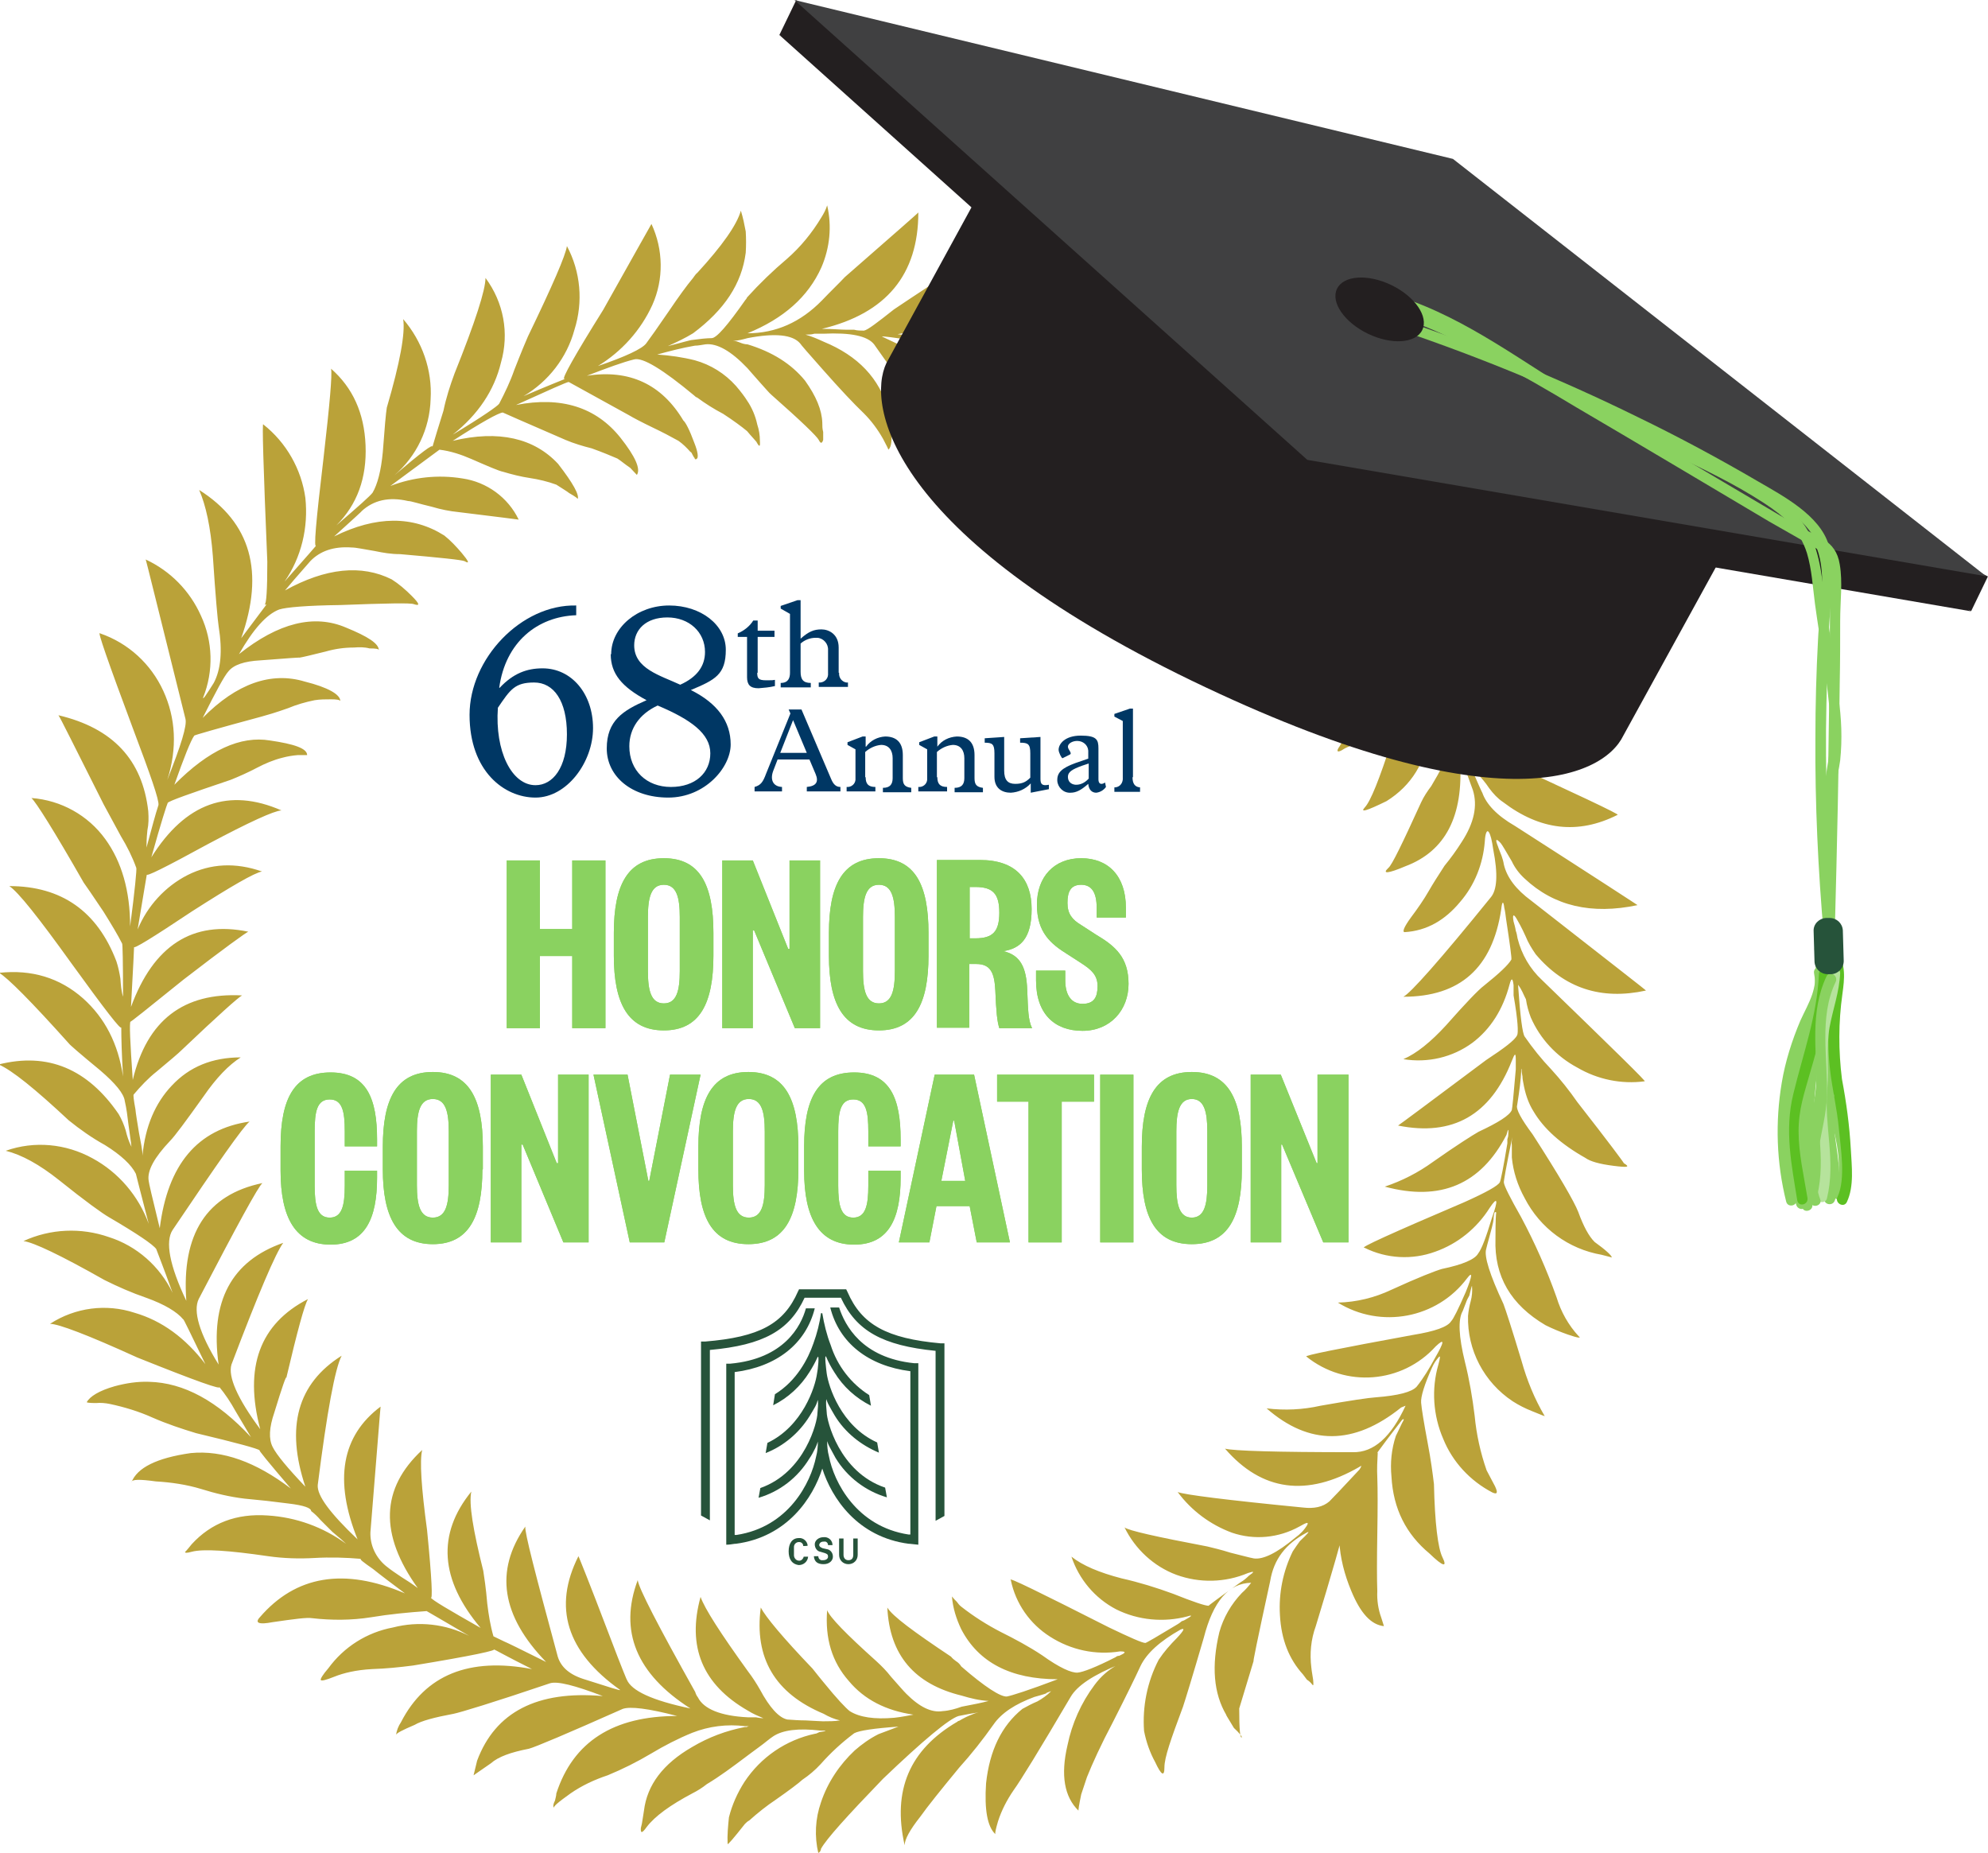 <?xml version="1.0" encoding="UTF-8"?>
<svg id="Layer_1" xmlns="http://www.w3.org/2000/svg" version="1.1" viewBox="0 0 449.2 418.6">
  <!-- Generator: Adobe Illustrator 29.2.1, SVG Export Plug-In . SVG Version: 2.1.0 Build 116)  -->
  <defs>
    <style>
      .st0 {
        fill: #26533a;
      }

      .st1 {
        fill: #003764;
      }

      .st2 {
        fill: #231f20;
      }

      .st3 {
        fill: #baa239;
      }

      .st4 {
        fill: #5cc022;
      }

      .st5 {
        fill: #404041;
      }

      .st6 {
        fill: #8ad260;
      }

      .st7 {
        fill: #b6e39c;
      }
    </style>
  </defs>
  <g id="Layer_11" data-name="Layer_1">
    <path class="st1" d="M171.1,152c0,1.3.3,1.7,2,1.7s1.3,0,2-.1v1.4c-1.2.3-2.5.4-3.7.5-1.9,0-2.6-.8-2.6-2.5v-9.1h-2.1v-.8c1.4-.6,2.7-1.6,3.5-2.9h1v2.3h3.8v1.4h-3.8v8.1Z"/>
    <path class="st1" d="M189.6,152c-.1,1.1.6,2,1.6,2.2h.4v1h-6.6v-1c1,.1,2-.6,2.1-1.7v-5.6c.1-1.4-1-2.7-2.4-2.8h-.4c-1.3,0-2.5.5-3.4,1.3v6.4c0,1.7.6,2.5,2.3,2.5v1h-6.8v-1c1.7,0,2.1-1.1,2.1-2.3v-13.3l-2.1-1.2v-.6l3.8-1.3h.7v8.7c1.8-1.6,3-2.1,4.7-2.1s3.9,1.1,3.9,4.1v5.7Z"/>
    <path class="st1" d="M182.9,171.6h-7.2l-1,2.6c-.7,1.9-.1,3.5,2,3.6v1h-6.2v-1c1.4-.4,1.9-1.1,2.6-3l5.5-13.6-.4-.9h2.9l6.7,15.7c.5,1.2,1.1,1.8,2.1,1.8v1h-7.6v-1c2.2-.2,2.7-1.2,2-2.9l-1.4-3.3ZM179.2,162.7l-2.9,7.4h6l-3.1-7.4Z"/>
    <path class="st1" d="M195.6,175.6c0,1.5.6,2.2,2.2,2.2v1h-6.5v-1c1,.1,1.9-.6,2-1.6v-6.9l-1.8-1v-.6l3.4-1.3h.7v2.3h.1c1-1.4,2.6-2.2,4.3-2.3,2.5,0,4,1.3,4,4.2v5.2c0,1.4.4,2,1.9,2.2v1h-6.4v-1c1.6,0,2.2-.8,2.2-2.2v-4.5c0-1.7-.8-3-2.6-3-1.3.1-2.6.7-3.6,1.6v5.7Z"/>
    <path class="st1" d="M211.8,175.6c0,1.5.6,2.2,2.2,2.2v1h-6.5v-1c1,.1,1.9-.6,2-1.6v-6.9l-1.8-1v-.6l3.4-1.3h.7v2.3h0c1-1.4,2.6-2.2,4.4-2.3,2.5,0,4,1.3,4,4.2v5.2c0,1.4.4,2,1.9,2.2v1h-6.4v-1c1.6,0,2.2-.8,2.2-2.2v-4.5c0-1.7-.8-3-2.6-3-1.3.1-2.6.7-3.6,1.6v5.7Z"/>
    <path class="st1" d="M237,178.3l-4.1.8v-2.1c-1.2,1.3-2.8,2-4.5,2.1-2,0-3.7-1-3.7-3.6v-5.3c0-2.1-.5-2.4-2.2-2.4v-1l4.4-.3v7.6c0,2.1.8,3,2.5,3s2.5-.5,3.4-1.4v-5.5c0-2.1-.5-2.4-2.3-2.4v-1l4.6-.3v9.5c0,1.2.4,1.6,1.9,1.3v1h0Z"/>
    <path class="st1" d="M245.9,169.6c-.1-1.3-1.2-2.2-2.5-2.2h0c-1.1,0-2.1.6-2.1,1.3s1.1,1.5.4,1.8l-1.6.8c-.2.1-.9-1.3-.9-1.9,0-1.3,1.4-3.2,5-3.2s4,.9,4,2.9v7c0,1,.6,1.3,1.5.7l.2,1c-.5.7-1.3,1.2-2.2,1.3-1,0-1.7-.7-1.8-2-1.6,1.4-2.7,2-4,2-1.6.1-2.9-1.2-3-2.7v-.2c0-1.7,1.1-2.7,4.1-3.8l2.9-1v-1.8ZM244.5,173c-2.2.8-3.2,1.4-3.2,2.5s.7,1.7,1.7,1.8h.2c1.1,0,2.1-.6,2.8-1.4v-3.4l-1.5.5Z"/>
    <path class="st1" d="M255.9,175.6c0,1.4.5,2.2,1.7,2.3v1h-5.8v-1c1,0,1.8-.7,1.9-1.8v-13.2l-1.9-1v-.6l3.5-1.2h.7v15.5Z"/>
    <path class="st0" d="M189.6,295.4h-2c2,8,8.6,13.2,18.1,14.4v31.6h0v5.3h-.4c-11.8-1.8-16.9-11.9-18-17.7h0c-.3-1.1-.4-2.3-.4-3.4.1.2.2.7.6,1.4.4.8.9,1.6,1.3,2.4,2.6,4.3,6.8,7.5,11.6,8.9l-.4-2.2c-10.4-3.5-13.2-15.2-13.2-17h0c-.1-1.1-.2-2-.1-3,.1.2.2.7.6,1.4s.8,1.5,1.3,2.3c2.3,3.8,5.9,6.7,10,8.4l-.4-2.3c-8.2-3.7-11-12.7-11.4-15.6h0c-.1-.8-.6-4.7-.1-3.7h0c.5,1.2,1.1,2.3,1.8,3.4,2,3.3,4.9,5.9,8.3,7.6l-.4-2.4c-4.1-2.6-7.2-6.6-8.7-11.3-.9-2.3-1.5-4.8-1.9-7.2h-.3c-.3,2.3-.9,4.6-1.7,6.8-1.2,3.5-3.8,8.5-8.7,11.5l-.4,2.5c3.4-1.7,6.2-4.3,8.2-7.5.7-1.1,1.3-2.2,1.8-3.3.5-1,.1,2.9-.1,3.7h0c-.4,2.9-3.2,11.8-11.2,15.6l-.4,2.3c4.1-1.6,7.6-4.6,9.9-8.3.5-.8.9-1.5,1.3-2.2s.5-1.4.6-1.5c.1,1,0,2-.1,3h0c0,1.8-2.7,13.3-12.9,16.9l-.4,2.2c4.8-1.4,8.9-4.6,11.5-8.9.5-.7.9-1.5,1.3-2.3.4-.8.5-1.3.6-1.5,0,1.1-.1,2.3-.4,3.4h0c-1.2,5.9-6.2,15.9-18,17.7h-.4v-5.3h0v-31.5c9.5-1.2,16.1-6.4,18.1-14.4h-2c-1.1,4-4.9,11.4-17.1,12.5h-.9v40.9c.6,0,1.3-.1,1.9-.2h.2c11.7-1.5,17.5-10.4,19.6-17,2.1,6.6,7.9,15.5,19.6,17h.2c.6.1,1.2.1,1.9.2v-41h-.9c-11.9-1.2-15.7-8.6-17-12.6"/>
    <path class="st0" d="M180.6,291.2l-.3.6c-3.2,7.3-8.7,10.3-21,11.3h-.9v39.3l2,1.1v-38.5c12.1-1.1,18-4.4,21.4-11.8h8.2c3.5,7.5,9.4,10.8,21.4,12v38.4l2-1.1v-39h-.9c-12.1-1.1-17.8-4.2-21-11.6l-.3-.6h-10.6Z"/>
    <path class="st0" d="M178.2,350.5c0-1.8.8-3,2.3-3,1-.1,1.9.7,2,1.7h0c0,.1-1,.1-1,.1,0-.5-.4-.9-.9-.9h-.1c-.6,0-1.1.5-1.1,1.1h0v1.9c0,.6.5,1.2,1.1,1.2h0c.5.1,1-.4,1.1-.9h1c-.1,1.1-1,1.9-2.1,1.9h0c-1.6-.2-2.3-1.4-2.3-3.1"/>
    <path class="st0" d="M185.1,349c0,.4.3.6.8.8l.9.2c.8.1,1.4.8,1.4,1.7s-.8,1.7-2.1,1.7-2.1-.5-2.2-1.8h1c0,.6.5,1,1,.9h.1c.6,0,1.1-.3,1.1-.8s-.2-.6-.7-.8l-1-.3c-.8-.1-1.3-.9-1.3-1.7s.8-1.6,2-1.6c1-.1,1.9.6,2,1.6v.2h-1c0-.5-.4-.9-.9-.8h-.1c-.6,0-.9.3-1,.7"/>
    <path class="st0" d="M192.8,347.6h1v3.7c0,1.2-.9,2.1-2.1,2.1s-2.1-.9-2.1-2.1v-3.7h1v3.7c0,.7.4,1.2,1.1,1.2s1.1-.4,1.1-1.2v-3.7Z"/>
    <path class="st3" d="M342.8,233.9c-.5,1.1-2.9,2.9-7,5.6-13.1,9.8-19.7,14.7-19.9,14.8,12.4,2.5,20.9-2.4,25.7-14.6.7-1.8.9-1.9.9-.2v2.1c-.5,5.9-.8,8.9-.9,9.2-.5,1.2-3,2.8-7.5,4.9-1.4.8-4.9,3-10.3,6.8-3.3,2.4-7,4.3-10.9,5.6,12.6,3.4,21.7-.5,27.5-11.7.4-1.5.5-1.5.4,0,0,.3-.1.7-.2,1v.9c-.9,5.5-1.5,8.4-1.7,8.8-.4.8-3.1,2.3-8,4.5-16.4,7-23.9,10.4-22.6,10.3,5,2.5,10.8,2.8,16,.9,5.1-1.8,9.4-5.3,12.3-9.9,1.8-2.7,2-1.9.5,2.3-1.3,4.3-2.3,7-3.1,8-.7,1.3-3.4,2.5-8.2,3.5-1.4.4-5.3,1.9-11.4,4.7-3.8,1.8-7.9,2.8-12.1,2.9,9.7,6,22.4,3.6,29.2-5.5,1.3-1.7,1.2-.6-.3,3.1-1.7,3.9-2.8,6.1-3.3,6.6-.8,1.3-3.7,2.3-8.6,3.1-16.9,3.1-24.9,4.7-24.1,4.9,8.8,7.1,21.6,6.1,29.2-2.3,2.1-2,2-1.1-.2,2.7-1.2,2.2-2.5,4.4-4.1,6.4-1.1,1.2-4.1,2-9.2,2.4-1.6.1-5.7.7-12.5,1.9-4,.9-8.1,1.1-12.2.6,9.6,8.4,19.7,8.4,30.4-.2l1-.4c-3.3,7.1-7.2,10.6-11.9,10.5-17.4,0-27-.3-28.9-.8,8.3,9.6,18.5,11,30.4,4.1.5-.4.5-.2,0,.6-3.9,4.2-6.2,6.6-6.8,7.2-1.5,1.3-3.5,1.7-6,1.4-17.4-1.7-26.8-2.9-28.3-3.5,3.1,4.2,7.4,7.4,12.3,9.2,5,1.7,10.5,1.2,15.2-1.4,1.6-.9,2.1-1.1,1.8-.4-.7,1.2-1.6,2.1-2.7,2.9-4.2,3.5-7.3,5-9.4,4.7-1.1-.2-2.8-.7-5.3-1.3-2.2-.7-4-1.1-5.2-1.4-11.6-2.2-17.8-3.6-18.7-4.3,2.4,4.9,6.6,8.8,11.7,10.7,5.2,1.9,11,1.8,16.2-.4,1.5-.5,1.5-.3.2.6-.6.6-1.2,1.1-1.9,1.5-4.9,3.5-7.3,5.3-7.2,5.3-.8,0-3.5-.9-8-2.7-3.8-1.4-7.7-2.6-11.7-3.5-5-1.3-8.8-2.9-11.3-4.9,1.7,5.1,5.3,9.4,10.1,11.9,5,2.5,10.8,3,16.1,1.6,1.2-.4,1.1-.1-.4.7-.3.2-.6.3-.9.4-.2.2-.5.4-.8.6-4.8,2.9-7.2,4.3-7.4,4.3-.7,0-3.4-1.2-8.2-3.5-15.8-8-23.1-11.6-22.2-10.7,1.1,5.3,4.3,9.9,8.9,12.8,4.7,3,10.3,4.2,15.8,3.3,1.1,0,1.3.2.6.6l-.8.4c-.3,0-.6.1-.8.3-4.5,2.3-7.4,3.4-8.6,3.5-1.4.1-4.1-1.1-8-3.9-3-2-6.2-3.7-9.4-5.3-3.1-1.6-6.1-3.5-8.9-5.7-.4-.3-.7-.7-1-1.1-.4-.4-.8-.8-1.1-1.2.2,2.6,1,5.1,2.1,7.4,3.9,7.5,11.2,11.3,21.8,11.3-6.6,2.5-10.4,3.7-11.5,3.9-1.4.1-4.9-2.1-10.3-6.8-.3-.5-.7-.9-1.2-1.2-.4-.3-.8-.6-1.1-1-8.4-5.6-13.3-9.2-14.4-11.1.5,10.7,6.1,17.3,16.8,19.9,2,.6,4,1.1,6.1,1.2-1.5.4-3.4.8-6.1,1.3-1.4.5-2.8.9-4.3,1-2.5.4-5.2-.9-8.2-3.9-.7-.7-1.9-2.1-3.5-3.9-1-1.3-2.1-2.4-3.3-3.5-6.8-6.1-10.5-9.9-11.1-11.5-.5,6.4,1.1,11.7,4.9,16,3.5,4.2,8.4,6.7,14.6,7.6-2.6.5-4.1.7-4.3.7-4.5.4-7.9-.1-10.1-1.5-.9-.7-2.9-2.8-5.9-6.5-.5-.6-1.4-1.7-2.5-3.1-6.8-7.1-10.6-11.7-11.7-13.8-1.5,11.4,3.2,19.4,14.2,24,1.2.7,2.4,1.2,3.7,1.5-1.2.2-2.5.2-3.7.2h-.2c-.5,0-1.8-.1-3.9-.2-1.4,0-2.7-.1-4.1-.2-1.9-.4-4-2.7-6.2-6.8-.8-1.4-1.7-2.8-2.7-4.1-6.2-8.6-9.8-14.2-10.7-16.8-3.1,11.2.4,19.8,10.7,25.7,1.1.7,2.3,1.2,3.5,1.7-.6,0-1.2-.1-1.7-.2h-1.8c-6.2-.3-10-1.9-11.3-4.5-.3-.4-.5-.8-.6-1.2-8.4-15-12.8-23.5-13-25.3-4.3,11.5-.3,21.2,11.9,29-8.6-1.8-13.4-4-14.4-6.6.3.8-1.1-2.5-3.9-9.9-4.6-12.1-7-18-7-17.9-5.8,11.5-2.7,21.6,9.4,30.2.3.3-2.4-.6-8.4-2.5-3.3-1.1-5.2-2.9-5.8-5.5-4.9-18.1-7.4-27.7-7.2-28.9-7,10-5.4,20.2,4.7,30.6-6-3-9.1-4.5-9.4-4.6-1.7-.8-2.5-1.2-2.5-1.2-.7-2.4-1.1-4.9-1.4-7.4-.3-3.6-.7-6.1-.9-7.4-2.3-9.2-3.3-15.2-2.7-17.9-7.8,9.6-7.1,19.9,2.1,30.8-7.2-4.1-11-6.3-11.3-6.9.5.9.3-4.1-.8-15.2-1.3-9.6-1.7-15.7-1.1-18.1-9.4,8.7-9.7,19.1-1,31.2-1.2-.9-2.4-1.7-3.7-2.5-1.2-.8-2.4-1.6-3.5-2.5-2.3-1.9-3.6-4.7-3.5-7.6,1.5-18.3,2.2-27.7,2.3-28.4-8.8,6.6-10.6,16.6-5.2,30-6.2-5.9-9.2-9.9-9-12.3,2.1-16.6,3.9-26.3,5.4-29.2-10,6.3-12.7,16.1-8.2,29.6-4-4.2-6.5-7.2-7.4-9s-.8-4.3.4-7.8c1.8-5.9,2.7-8.4,2.7-7.8,2.5-10.6,4.1-16.5,4.9-17.8-10.9,5.6-14.5,15.4-10.8,29.4-5.2-7-7.3-11.9-6.5-14.6,6.1-16.1,10-25.2,11.7-27.5-11.7,4.1-16.6,13.2-14.6,27.5-4.4-7.1-5.8-12.1-4.5-14.8,8.7-16.7,13.5-25.5,14.4-26.2-12.6,2.6-18.3,11.5-17.2,26.6-3.8-8-4.8-13.4-3.1-16,10.1-15,15.9-23.3,17.4-24.5-11.8,1.7-18.5,9.7-20.3,24.1-1.7-6.9-2.5-10.4-2.5-10.7-.4-2.3,1.3-5.3,4.8-9,1.1-1.1,3.6-4.5,7.6-10.1,2.9-4.2,5.7-7.1,8.4-8.8-6.4,0-11.6,2.1-15.6,6.4-3.7,3.9-6,9.2-6.6,15.8,0-1.3-.4-3-.8-5.2-.4-2.5-.7-4.2-.8-5.3-.4-2.1-.5-3.2-.4-3.3,1.6-1.9,3.3-3.7,5.2-5.2,3-2.5,4.9-4.1,5.7-4.9,8.2-7.8,12.8-11.9,13.6-12.3-13.2-.7-21.5,5.6-24.7,19.1-.6-8.6-.8-13-.5-13.2-.3.4,3.7-2.8,12-9.5,9.2-7.1,14.1-10.6,14.6-10.8-12.6-2.6-21.4,3.1-26.5,17,.5-8.9.7-13.5.7-13.6-.3.7,4.1-2,13.1-8,8.9-5.7,14.1-8.7,15.8-9-6-2.1-11.6-1.8-16.8.8-5.1,2.6-9.1,7-11.3,12.3,1.4-8.4,2.1-12.6,2.1-12.5-.5.8,4.1-1.5,13.8-6.8,9.4-5,14.9-7.5,16.6-7.6-11.9-5.2-21.7-1.7-29.4,10.6,2.2-7.9,3.5-11.9,3.7-12.3s5-2.1,14.2-5.2c2-.8,4-1.7,5.9-2.7s3.8-1.8,5.8-2.3c1.1-.3,2.3-.5,3.5-.6h2.1c0-1.5-2.9-2.5-8.4-3.3-6.6-1.1-13.8,2.1-21.6,10,2.2-6.2,3.7-10,4.5-11.1,0-.1,5.2-1.6,15.2-4.3,1.1-.3,3.2-.9,6-1.9,1.9-.8,4-1.4,6-1.8,1.2-.2,2.5-.2,3.7-.2s2,.1,2.1.4c0-1.5-2.8-3.1-8-4.4-7.6-2.3-15.4.4-23.1,8.2,3-6,4.9-9.5,5.8-10.5,1.2-1.5,3.6-2.3,7.2-2.5,6.4-.5,9.3-.7,8.8-.6.7-.1,2.8-.6,6-1.4,2.1-.6,4.2-.9,6.4-.9,1.2-.1,2.4-.1,3.5.2,1.4,0,2.1.1,2.1.4,0-1.5-2.5-3.1-7.4-5.1-7.2-3.1-15.3-1.1-24.2,6,3.2-5.6,6.2-9,9.1-10.1,1.6-.5,6.2-.9,13.8-1,10.4-.4,16-.5,16.6-.2,1.5.5,1.3-.1-.5-1.9-1.4-1.4-2.9-2.7-4.5-3.7-6.8-3.4-14.9-2.6-24.1,2.5.9-1.1,2.8-3.3,5.7-6.6,2.2-2.3,5.3-3.4,9.4-3.1,1,0,2.7.4,5.2.8,1.9.4,3.7.7,5.7.7,9.2.8,14,1.3,14.6,1.6,1.2.7.9,0-.7-1.9-1.2-1.4-2.5-2.8-3.9-3.9-7.1-4.5-15.4-4.5-24.9.2,4.3-3.9,6.4-5.8,6.2-5.7,2.7-2.5,6.2-3.3,10.5-2.3.7,0,2.4.6,5.4,1.3,2,.6,4,1,6,1.2,9.1,1.1,13.6,1.7,13.6,1.7-2.4-5-7.2-8.5-12.7-9.3-5.5-.9-11.1-.3-16.3,1.7l11.1-8.2c2.5.3,4.9,1.1,7.2,2.1,3.9,1.7,6.2,2.7,7.2,2.9,2,.6,4,1.1,6,1.4s4.1.8,6,1.5c1.4.9,2.4,1.5,2.9,1.9,1.4.8,2.1,1.3,1.9,1.4.5-.9-1-3.6-4.4-8-5.4-5.8-13.4-7.7-23.8-5.2,6.5-4.2,10.3-6.3,11.3-6.4,0,0,4.7,2.1,14.2,6.2,1.9.8,3.9,1.4,5.9,1.9,2.5.9,4.4,1.7,5.8,2.3.8.5,1.7,1.3,2.9,2.1l1.5,1.6c.9-1.3-.3-4.1-3.7-8.4-5.5-6.9-13.4-9.4-23.6-7.4,7.5-3.4,11.5-5.2,11.9-5.2l13.6,7.5c1,.6,2.9,1.6,5.6,2.9,1.9.9,3.8,1.9,5.6,2.9,1,.7,1.9,1.6,2.7,2.5.1,0,.3.2.4.5.3.5.4.8.5.8.1.4.3.5.6.2s.2-1.5-.6-3.5c-1.1-3-2-4.7-2.5-5.1-4.9-8.2-12.2-11.6-21.8-10.1,4.7-1.8,8.2-3.1,10.7-3.7,1.9-.5,6.4,2.2,13.6,8.2.3.3.5.4.6.4,1.9,1.4,3.8,2.6,5.9,3.7,2.3,1.5,4.2,2.9,5.4,3.9.9,1.1,1.7,1.9,2.1,2.4.7,1.3.9,1.2.8-.2,0-1.3-.2-2.5-.6-3.7-.4-1.9-1.2-3.8-2.3-5.4-.5-.8-1.3-1.9-2.5-3.3-2.5-2.8-5.7-4.8-9.3-5.8-2.8-.7-5.6-1.1-8.5-1.3,2.9-.8,5.6-1.5,8.5-2,.8,0,1.6-.2,2.4-.3,2.6-.3,5.8,1.5,9.5,5.4.5.6,1.5,1.7,2.9,3.3,1.2,1.3,2,2.3,2.5,2.7,6.8,6,10.3,9.4,10.7,10.2s.7.9,1,0v-1.8c-.2-.7-.2-1.4-.2-2.1-.1-2.9-1.4-6-3.9-9.5-3.1-3.8-7.4-6.5-13-8.2-.6,0-1.2-.2-1.7-.4-.5-.2-1-.4-1.6-.4,1.1,0,2.2-.3,3.3-.6,6.2-1.2,10.2-.8,11.9,1.2.1.2,1.9,2.3,5.2,6,3.8,4.3,6.9,7.6,9.2,9.8,1.7,1.7,3.1,3.6,4.3,5.7.9,1.7,1.3,2.5,1.2,2.5,1-.7,1-3.7,0-9-2-7.1-6.8-12.2-14.6-15.4-1.3-.6-2.7-1.2-4.1-1.6.7,0,1.3,0,2-.2h2c6.2-.3,10,.5,11.5,2.4,5.1,7.2,9.4,13.4,13.2,18.3.7,1.2,1.3,2.4,1.7,3.7.3,1.1.8,2.2,1.4,3.2.3.3.6-.3,1-1.7.2-1.2.3-2.3.3-3.5.3-4-.6-7.9-2.7-11.3-1.7-3.3-4.4-6-7.6-7.8-1.5-.8-2.9-1.4-3.9-1.9s-1.6-.7-1.6-.8c.3,0,2.7.2,7.2,1s8.2,3.7,10.5,8.8c1.5,3.1,2.3,4.7,2.3,4.8.7,1.1,1.9,2.9,3.9,5.7,1.5,1.9,2.7,4,3.7,6.2.2.7.4,1.4.4,2.1.1.8.3,1.6.6,2.3.7.8,1.3-.7,1.9-4.4.6-3.4.3-6.8-1-10-1.8-5-5.2-9.3-9.7-12.2-1.5-.8-2.1-1.2-2.1-1.2-.7-.8-.7-1.2,0-1.2,3.5.5,6.9,1.6,10.1,3.1,1.8.7,3.9,4.5,6.2,11.5.4.9,1.9,4,4.4,9.2,1.9,3.8,2.9,7,2.9,9.9s.4,1,1.2-.6c.5-1,.9-2.1,1.1-3.3,2.7-9-.5-17.2-9.9-24.7.7.5,3.1,1.3,7.4,2.3,3.3.9,5.1,2.3,5.6,4,2.3,8,4.6,15.4,6.6,21.8.4,1.3.6,2.6.6,3.9s.1,2.5.3,3.7c0,.3.5-.3,1.6-1.8.6-1,1.1-2.1,1.5-3.3,1.1-3.3,1.4-6.7,1-10.2-.5-2.5-2.5-6-5.9-10.7-.7-.8-1.2-1.7-1.5-2.7,0-.4.8-.2,2.5.6.4,0,1.7.8,4.1,1.9,1.2.5,2.4,1.1,3.5,1.7,0,0,.4,1.9,1.2,5.8,2.6,18.1,3.9,26.8,4,26.3-.3,1.5,1,.3,3.7-3.7,2.9-5.6,2.9-11.6.2-18.1-1.3-2.5-2.9-4.8-4.9-6.8-.9-1.3-1.4-2-1.5-2.1,2.2,1.1,4.3,2.3,6.2,3.7,3.7,2.7,5.7,4.4,5.9,5.2.3,2.6.4,5.2.3,7.8-.1,3.9-.1,6.5,0,7.8.1,1.5.4,3.1.8,4.5.4,1.9.7,3.4.8,4.5,0,.5-.2,2-.6,4.4-.3,1.7-.1,2.3.4,1.8,5.2-4.9,7.2-11,6.2-18.8-.4-2.7-1.3-5.2-2.7-7.6-.5-.7-1-1.4-1.4-2.1-.7-1.1-1-1.6-1.1-1.6,3.3,2.3,6.4,4.8,9.3,7.4,1.2,1,1.3,5.8.2,14.4-.8,12.3-1.2,18.7-1.3,19.1s.7,0,2.1-1.2l2.7-2.7c1.8-2.4,3-5.1,3.7-8,1.3-6.1.7-11-1.8-14.8-3.3-5.2-1.1-3.7,6.2,4.5,1.2,1.1,1.3,4,.4,8.6-.6,3.3-1,6.7-1.2,10.1-.2,3.4-.7,6.8-1.3,10.1-.3,1.7-.9,3.3-1.8,4.7-.3.6.4.2,2.4-1.4,1.5-1,2.9-2.3,4.1-3.7,4.3-5.5,5.6-12.8,3.5-19.5-.5-1-1.1-2-1.8-3-.2-1.3-.4-2-.5-2,4.5,3.1,7.5,6.8,8.7,10.9,0-.3-.9,2.8-2.7,9.2-.5,1.3-1.3,4.9-2.5,10.7-.9,4.6-2.1,7.8-3.5,10-.8,1.1-.6,1.5.5.9.6-.4,1.2-.7,1.8-.9.5-.4,1-.8,1.5-1,3.1-2.1,5.5-5.2,7-9.6,1.3-3.1,1.7-6.4,1.3-9.7,0,.1-.4-1.6-1.1-5.1-.4-1.6.1-1.3,1.5.9.4.6.8,1.2,1.2,1.8,2.7,4.1,4.1,6.4,4.2,6.8,0,0-.4,1.1-1.1,3.1-.5,1.5-1.4,3.4-2.6,5.9-1.3,2.7-2.1,4.6-2.5,5.9-2.7,8.4-4.7,13.4-6,14.8-1.2,1.3.4.8,4.9-1.4,5.6-3.5,8.9-8.8,9.7-15.8.1-2.1-.1-4.2-.4-6.2-.2-2.3-.2-3.2.2-2.5,1.8,2.9,3.3,6,4.5,9.2.7,2.1.3,4.7-1.6,7.8-.4.8-1.1,2.1-2.3,4.1-.9,1.2-1.7,2.4-2.3,3.7-4.2,9.2-6.6,14.2-7.4,14.8-1.5,1.4-.1,1.3,3.9-.4,9-3.4,13.1-11.3,12.3-23.8-.3-1.8.7.4,2.9,6.6,1.1,3.5.3,7.4-2.5,11.7-1.2,1.9-2.5,3.7-3.9,5.4-1.5,2.3-2.7,4.2-3.5,5.6-1.2,2.1-2.6,4.1-4.1,6.1-1.6,2.2-2,3.3-1.4,3.3,5-.3,9.1-2.7,12.5-6.8,3.3-3.8,5.2-8.6,5.6-13.7.1-1.9.5-2.7.9-2.1s.7,1.8,1,3.9c1.1,5.6.9,9.2-.6,10.9-11.5,14.2-18.1,21.6-19.7,22.4,12.8,0,20.1-6.5,22.1-19.7.2-1.9.5-2.1.7-.4.2.8.3,1.7.4,2.5.9,5.9,1.3,8.9,1.2,9.2-.7,1.2-2.7,3.1-6.2,5.9-1.2.9-4.1,3.9-8.6,9-3.4,3.7-6.6,6.3-9.6,7.6,5.5.9,11.1-.4,15.6-3.7,4.1-3.1,6.9-7.5,8.4-13.2.4-1.5.7-1.5.9.2v2.3c1,5.7,1.1,8.5.8,9h0ZM344.8,225.8c.2,1.4.6,2.8,1.1,4.1,2.1,4.8,5.8,8.8,10.5,11.3,4.6,2.7,10,3.8,15.2,3.1.8.4-7-7.2-23.2-22.9-2.7-2.5-4.6-5.8-5.5-9.4-.1-.6-.2-1.2-.4-1.7-.1-.7-.3-1.4-.5-2.1-.3-1.6,0-1.8.7-.6.4.7,1.1,1.9,2,3.9.6,1.5,1.4,2.8,2.3,4.1,6.5,7.7,14.8,10.4,24.9,8.2.3.1-8.4-6.6-25.9-20.3-3.4-2.5-5.5-5.2-6.2-8.2-.1-.7-.3-1.3-.5-1.9-.4-1.1-.7-1.7-.8-2.1-.7-1.7-.5-2,.6-.8.4.5,1.2,1.9,2.5,4.1.7,1.5,1.7,2.8,2.9,3.9,6.6,6.2,15.1,8.2,25.5,6,.2.1-9-5.9-27.7-17.9-4-2.3-6.5-4.9-7.4-7.6.3.7-.3-.5-1.5-3.3-.7-1.4-.5-1.7.4-.9,1,1,1.9,2.1,2.7,3.3.9,1.2,1.9,2.3,3.1,3.1,8.4,6.4,17,7.4,25.9,2.9.7,0-9.2-4.7-29.6-14-3.9-1.9-6.5-4.2-7.8-6.8-.2-.5-.5-1-.8-1.4-.5-.6-.9-1.2-1.2-1.9-.7-1.4-.5-1.7.6-.8.5.5,1.6,1.7,3.1,3.3.9,1.1,2.1,2,3.3,2.7,9.2,5.2,18,5.2,26.3.2-4.1,0-9.4-1.7-15.8-5.2-2.8-1.6-5.7-3-8.8-3.9-5.2-1.7-8.2-2.7-9.2-3.1-.1,0-2.9-3-8.3-9.1l2.5,2.5c2.9,2.4,6.4,4,10.1,4.7,8.2,1.8,15.1.3,21-4.6.9-.1-9.2-2.5-30.4-7-5.3-1-8-1.7-8-2.1,0-.7-1.9-2.9-5.6-6.6-.4-.3.9.5,3.9,2.5,4.6,3.1,10.3,4.3,15.8,3.3,5.4-.7,10.5-3.3,14.2-7.3.7-.1-8.5-1.3-27.5-3.5-7.8-.7-12.3-1.7-13.4-2.9-1.1-1-2.5-2.6-4.5-4.7l-1.3-1.2c.3,0,.7.3,1.1.8l.8.8c5.3,3.2,11.5,4.5,17.6,3.5,6-.8,11.5-3.8,15.4-8.4-1.7.5-9,.3-22.2-.8-1.7,0-4.5-.2-8.4-.2s-6.2,0-8.2-.2c-2.3-1.4-4.6-3-6.8-4.7-1.3-.9-.3-.9,3.1,0,4.8,1.3,8,1.8,9.7,1.5,8.3-.9,14.5-4.7,18.5-11.3-.7.4-8.2,1.1-22.2,2.2-11.6.9-19.2.2-22.5-2-2.2-1.1-3.2-1.7-3.2-1.5,0-.3.5,0,1.3.4.9,0,1.9.4,2.7.7,3.8,1.1,7.8,1.1,11.7.2,7.9-1.5,13.6-5.8,17.1-12.6.3,0-10.4,2-32.2,6.4-4.2.7-7.8.5-10.5-.6.7.3-.7-.3-3.9-1.6-1.6-.6-1.7-.9-.2-.7,1.6,0,3.1.2,4.7.5,1.5.4,3.1.5,4.6.4,9.4-.9,16.4-6.2,21.3-15.8-.4.3-10.9,3.4-31.6,9.5-4.3,1.6-7.7,1.9-10.3.8-.1,0-1.5-.3-3.9-.9-1.4-.5-1.5-.9-.4-1,1.5,0,3,0,4.5.2,1.4.2,2.9,0,4.3-.4,9.4-2.3,15.8-8.4,19.3-18.3-2.9,2.4-6.3,4.2-9.9,5.3-6.1,2.1-9.7,3.3-10.7,3.8-10.8,4.7-16.2,7-16,7-2.1-.4-5.2-1.2-9.5-2.3,7.4-.3,13.5-2.1,18.3-5.4,5.3-3.5,8.7-9.2,9.2-15.6-1.3,1.6-7.1,4.8-17.6,10-1,.6-3,2-5.9,4.1-2,1.5-4.1,2.8-6.4,3.9-1.4.9-3,1.5-4.7,1.7-.3,0-3.5-.3-9.3-1.1,5.9-.9,10.5-2.8,14-5.5,5.7-4.1,9.1-10.4,10.1-18.9-2.7,3.6-6.2,6.7-10.1,9-9.9,6.5-14.8,9.8-14.8,9.8-3.8,3-6,4.7-6.8,4.8-.7,0-1.5,0-2.2-.2h-1.7c-1.3,0-3.2-.2-5.6-.2,14.6-3.5,21.8-12.3,21.8-26.3.1,0-5.4,4.8-16.6,14.6-1.4,1.5-3.2,3.2-5.2,5.3-4.8,4.9-10.4,7.4-16.8,7.4,8.1-3.3,13.7-8.2,16.7-14.9,1.9-4.4,2.4-9.3,1.3-14-.3,1-.8,1.9-1.3,2.7-2.1,3.5-4.7,6.7-7.8,9.4-3.2,2.7-6.2,5.6-9,8.7,0,0-.1.3-.4.6-4,5.7-6.5,8.6-7.6,8.6s-2.9.2-4.3.4c-.5,0-2.4.6-5.6,1.4,2-.9,3.9-1.8,5.7-2.9,7.1-5.3,11-11.2,11.9-18.2.1-1.6.1-3.2,0-4.8-.3-1.6-.6-3.1-1.1-4.7-.9,3.2-4.2,7.9-9.8,14-.4.3-.7.8-1,1.2-1.5,1.8-3.3,4.3-5.4,7.4-2.6,3.8-4.3,6.2-5.2,7.4s-4.7,3-10.9,5.1c5.4-3.3,9.7-8.1,12.3-13.8,2.6-5.8,2.5-12.5-.2-18.3-.1.2-3.8,6.7-10.9,19.4-6.5,10.4-9.4,15.6-8.8,15.6h.2c-.7.3-3.8,1.5-9.4,3.9,5.6-3.3,9.8-8.7,11.5-15,2-6.3,1.4-13.1-1.7-18.9-.3,2.1-3.2,8.8-8.8,20.4-.4.9-1.5,3.5-3.1,7.6-.9,2.6-2.1,5.1-3.4,7.6-.3.5-3.7,2.9-10.5,7,5.7-4.5,9.4-10,10.9-16.3,1.9-6.6.6-13.6-3.5-19.1,0,2.7-2.3,9.9-7,21.6-1,2.7-1.9,5.5-2.5,8.4-1.2,3.8-2,6.5-2.5,8.2.3-.9-2.6,1.3-8.6,6.4,5-4.3,8-10.5,8.2-17.2.4-6.6-1.9-13.1-6.2-18.1.5,3.1-.7,9.8-3.7,20-.2,1.2-.5,4.5-.9,10-.4,4.3-1.2,7.3-2.3,9.2-.5.7-3.3,3.2-8.2,7.4,4.7-4.7,6.9-10.7,6.6-18.1-.3-7.3-2.9-13-7.8-17.3.3,1.3-.3,8-1.7,20.2-1.7,14.3-2.3,20.9-1.6,19.7,0,0-2.4,2.8-7.2,8.2,3.8-5.5,5.4-12.2,4.7-18.9-.9-6.5-4.3-12.5-9.5-16.6-.3-.9,0,9.4.9,31,0,6.3-.2,9.5-.6,9.7h.4c-1,1.3-2.9,3.9-5.7,7.6,5.3-15,2.2-26.1-9.5-33.5,1.5,3.4,2.6,8.4,3.1,15,.6,9.2,1.1,14.5,1.3,15.8.9,5.6.5,9.8-1.1,12.8-1.7,2.7-2.5,3.9-2.4,3.3,2.4-6,2.2-12.7-.5-18.5-2.5-5.6-6.9-10.1-12.5-12.7,0-.4,2.9,11.6,9,36,.4,1.5-1,6-4.1,13.8,2.3-7.2,1.9-14-.9-20.1-2.8-6.1-7.9-10.8-14.3-13-.7-.8,1.8,6.4,7.4,21.4,4,10.6,6,16.3,5.8,17.4-.7,2.1-1.5,5.2-2.7,9.6,0-.7,0-2,.2-3.9.3-1.4.3-2.8.2-4.3-1.3-11.6-8-18.8-20.3-21.7.3.3,3.6,7,10.2,20.1.5.9,1.8,3.3,3.9,7.2,1.4,2.3,2.6,4.7,3.5,7.2.1.4-.3,4.8-1.4,13.2,0-8-1.9-14.6-5.6-19.7-3.9-5.4-10-8.8-16.7-9.3,1,.9,5,7.2,11.8,19.1.5.7,2.1,3,4.5,6.6,1.8,2.9,3.2,5.2,4.2,7.2.1.1.2,4.1.2,12-.4-1.3-.5-2.7-.6-4.1-.2-1.3-.5-2.7-.9-3.9-4.3-11.3-12.4-17-24.2-17,2,1.3,6.6,7.1,14,17.4,7.6,10.5,11.3,15.3,11.3,14.5,0,2.4.1,6.2.4,11.1-1.1-7.4-4.1-13.2-9-17.6-5.3-4.7-11.7-6.6-19-5.8,1.9,1.1,7.2,6.4,15.8,16,.1.2,2.5,2.3,7,6,3.5,3,5.4,5.3,5.6,7,.4,1.7.6,3.4.8,5.1.3,2.3.6,4.1.7,5.2-.6-1.2-1-2.4-1.3-3.7-.4-1.3-.9-2.5-1.6-3.7-7-10.2-16-14-27.1-11.2,3,1.3,8.2,5.5,15.8,12.6,2.6,2.1,5.3,4,8.2,5.6,3.7,2.3,6,4.5,7,6.5,0,.1,1,3.9,2.9,11.3-2.3-6.3-6.8-11.6-12.7-14.8-6-3.3-13.1-4-19.6-1.7,3.6.9,7.6,3.1,12,6.6,6.1,4.9,9.9,7.6,11.3,8.4,6.5,3.8,10,6.2,10.7,7.2,0,.1,1.4,3.5,3.7,9.9-2.9-6-8.1-10.6-14.4-12.6-6.3-2.2-13.2-1.9-19.3.9,2.3.3,8.4,3.2,18.3,8.8,3,1.5,6.2,2.9,9.4,4,4.2,1.5,7,3.2,8.4,4.9,0-.3,1.6,3.1,5,10.1-4.5-5.9-9.8-9.8-16-11.6-6.4-2.1-13.4-1.2-19.1,2.5,1.9,0,8.5,2.5,19.7,7.6,13.2,5.3,19.4,7.5,18.5,6.6,1.4,1.7,2.6,3.5,3.7,5.5,1.8,3.1,3,5,3.5,5.9-7.6-8.2-15.2-12.3-23-12.5-2.6-.1-5.2.3-7.8,1-3.5,1-5.6,2.3-6.3,3.6,0,.1.7.2,2.1.2,1-.1,2.1,0,3.1.2,3.3.7,6.6,1.7,9.7,3.1,3.2,1.4,6.5,2.5,9.8,3.5,9.2,2.2,14,3.5,14.4,3.9-.5-.3,1.8,2.5,7,8.6-7.9-6-15.4-8.7-22.6-8-7.7,1.1-12.1,3.3-13.4,6.6,0-.7,1.9-.7,5.5-.2,3.4.2,6.9.7,10.2,1.7,3.2,1,6.5,1.8,9.9,2.2,1.2.1,2.8.3,5,.5l4.9.6c3.4.4,5.1,1,5.1,1.7.8.6,1.5,1.3,2.1,2l2.7,2.7c1.7,1.4,2.7,2.3,3.1,2.7-5.2-3.8-11.3-6-17.7-6.4-7.1-.5-12.8,1.7-17.2,6.5-1.1,1.4-1.7,2-1.5,1.7,0,.3.4.3,1.5,0,2.6-.7,8.4-.3,17.3,1,3.5.5,7,.6,10.5.4s7-.1,10.5.2c-.5,0,.4.7,2.7,2.3,1.6,1.3,4,3.1,7.2,5.5-13.8-5.9-24.7-4-32.8,5.4-1.2,1.3-.2,1.7,2.9,1.1,4.8-.7,7.8-1.1,8.9-.9,4.4.5,8.9.5,13.3-.2,4.2-.7,8.4-1.1,12.6-1.4,0,0,3.3,1.9,9.6,5.6-5.3-2.7-11.4-3.4-17.2-1.9-5.9,1.1-11.1,4.4-14.6,9.2-1.3,1.5-1.9,2.5-1.7,2.7s1.1,0,3.1-.8,4.8-1.5,8.5-1.7c3.1-.1,6.1-.4,9.2-.8,13.4-2.2,19.4-3.5,18.2-3.7.3.1,3.1,1.7,8.7,4.5-14.2-2.7-24.1,1.3-29.6,12-.6.9-1,1.9-1.1,2.9,0-.4,1.4-1.1,4.2-2.3,1.5-.9,4.5-1.7,8.8-2.5,1.5-.3,8.8-2.5,21.8-6.9,1.7-.5,5.6.5,11.9,2.9-14.8-1.3-24.3,3.6-28.4,14.6l-.8,3.3,3.9-2.7c1.7-1.5,4.5-2.5,8.6-3.3,1.5-.4,8.6-3.4,21.2-9,1.7-.6,5.8-.1,12.3,1.6-14.4,0-23.5,5.8-27.3,17.5,0,.5-.2,1.1-.3,1.6-.4.8-.5,1.3-.2,1.7-.3-.3.9-1.3,3.7-3.3,2.6-1.8,5.4-3.1,8.4-4.1,3.4-1.4,6.6-3,9.8-4.9,3-1.8,6.1-3.4,9.3-4.7,3.8-1.5,7.9-2,11.9-1.5h1c-.2,0-.4.1-.6.2h-.4c-4.2.8-8.2,2.3-11.9,4.5-6.6,3.8-10.2,8.6-10.9,14.4-.1.6-.2,1.3-.3,1.9-.1.7-.2,1.3-.4,2-.1,1.3.3,1.2,1.3-.2,1.9-2.5,5.4-5,10.3-7.6,1.2-.6,2.3-1.3,3.3-2.1,3-1.8,5.8-3.9,8.6-6,.7-.5,1.7-1.3,3.1-2.3s2.5-2,3.3-2.5c2.1-1.4,5.6-1.9,10.7-1.3,1.5,0,1.5.1,0,.3-.2,0-.4.1-.6.2s-.4.2-.6.2c-6.6,1.4-12.3,5.3-16,10.9-1.6,2.5-2.8,5.2-3.5,8-.2,2-.4,4-.3,6,0,.3,1.3-1.2,3.9-4.5.3-.3.6-.6,1-.8,1.9-1.7,3.9-3.3,6-4.7,3-2.1,5-3.6,6-4.5,1.5-1,2.9-2.2,4.1-3.5,2.3-2.6,4.8-4.9,7.6-7,1.1-.6,4.4-1.1,10-1.5-.3.1-1.8.7-4.5,1.7-2,1-3.8,2.3-5.4,3.7-3.4,3.2-6.1,7.2-7.6,11.7-1.3,3.7-1.5,7.7-.6,11.5l.4-.4c.1-.2.2-.4.2-.6,1.2-2.2,5.9-7.4,14-15.8,9.2-8.8,15-13.6,17.1-14.2,1.5-.3,3-.6,4.5-.8-.5.1-.9.2-1.3.4-1.1.4-2.1.9-3.1,1.5-.2,0-.3.1-.4.2-10.8,6.3-14.7,15.5-11.9,27.9,0-1.3,1.2-3.5,3.5-6.4,1.7-2.4,4.6-6,8.8-11.1,2.8-3.1,5.4-6.4,7.8-9.8,1.8-2.6,4.9-4.6,9.2-6.2,2.2-.6,3.1-.9,2.7-.9.7-.3,1.1-.4,1.1-.4-.9.9-2,1.7-3.1,2.3-1.2.5-2.3,1.1-3.4,1.7-4.7,3.8-7.4,9.4-8.2,16.8-.4,6,.3,9.8,2.1,11.5-.1-.3.1-1.2.6-2.9.8-2.5,2-4.8,3.5-7,1.6-2.2,5.9-9.2,12.9-21.1,1.5-2.6,5.2-5,11.1-7.4-.2.1-.4.2-.6.2-2,1.1-3.7,2.6-5.1,4.5-3,4-5.1,8.7-6.1,13.6-1.6,6.8-.7,11.7,2.5,14.8-.1,0,.1-1.3.6-3.7l1.3-3.9c1.2-3,3.1-7.2,5.9-12.5,3-5.9,5-10,6.2-12.6,1.4-2.9,4.4-5.6,9-8.2,1.1-.5.9.1-.8,1.9-1.5,1.5-2.9,3.1-4.1,4.9-2.6,5-3.7,10.6-3.3,16.1.5,2.5,1.3,4.8,2.5,7,1.4,3,2.1,3.4,2.1,1.2s1.4-6.2,4.2-13.7c.5-1.5,2.1-6.7,4.7-15.6,2.1-8.2,5.6-12.3,10.7-12.4-.6.8-1.3,1.6-2.1,2.3-2.4,2.5-4.2,5.6-5.1,8.9-1.8,7.6-1.3,13.8,1.6,18.7-.3-.4.3.6,1.7,2.9,1.2,1.1,1.8,1.9,1.8,2.1-.4.4-.6-1.7-.6-6.5l3.3-10.9c-.4,1.3.8-4.6,3.7-17.9.8-4.9,3.5-8.4,8.2-10.9.9-.5.4.1-1.5,1.9-.4.5-.9,1.3-1.6,2.3-2.2,4.5-3.2,9.4-2.9,14.4.3,5.6,2.1,10,5.2,13.4.3.4.6.8.9,1.2.5.3.9.7,1.2,1.1.3.4.3,0,.2-1.1-.3-1.7-.4-2.7-.4-2.7-.4-3.2-.1-6.4,1-9.4,7-22.9,9.6-33.5,8-32-2.1,2.1-3,6.3-2.7,12.7.2,3.9,1.2,7.7,2.7,11.3,2.1,5.1,4.5,7.7,7.4,8l-.6-1.9c-.7-1.9-1-4-.9-6-.1-2.7-.1-7,0-12.9s.1-10,0-12.8c-.1-1.9,0-3.8.1-5.6h-.1c3-4.1,5-6.6,5.6-7.4.5-.4.5-.1,0,.7-.8,1.7-1.3,2.7-1.4,2.9-1,3-1.3,6.1-1,9.2.4,7.3,3.3,13,8.6,17.4,3.1,3,4.1,3.2,2.9.8-1-2.1-1.7-7.6-1.9-16.5-.3-2.5-.7-5.5-1.4-9.2-.9-4.8-1.4-7.9-1.5-9.2s.7-4,2.5-8c.4-.9.9-1.6,1.5-2.3.4-.4.3.2-.1,1.7-1.6,5.5-1.2,11.5,1.1,16.8,2.1,5.2,6.1,9.5,11.1,12.1,1.1.5,1.3.1.6-1.4-1.3-2.5-1.9-3.6-1.9-3.6-1.4-4-2.3-8.1-2.7-12.3-.5-4.1-1.2-8.2-2.2-12.2-1.4-5.7-1.6-9.6-.5-11.5.2-.6.5-1.2.7-1.8.2-.6.5-1.2.8-1.7.4-1.7.6-2.4.6-2.1.1,1.1,0,2.3-.3,3.4s-.5,2.2-.6,3.3c-.2,7.7,3.6,15,10.1,19.3,1.4.9,2.8,1.6,4.3,2.2,2.2.9,3.2,1.3,2.9,1.1-2.3-3.9-4-8.1-5.2-12.4-2.2-7.3-3.6-11.6-4.1-12.9-3.1-6.6-4.4-10.8-3.9-12.4.3-1.3.8-2.9,1.3-4.9.2-.8.4-1.6.4-2.4.1-1,.3-1.3.6-.9-.1-.1-.2,1.8-.2,5.9-.3,8.5,3.5,14.9,11.3,19.5,1.6.8,3.3,1.5,5,2.1,2.3.8,3.2.9,2.5.4-2.3-2.5-4-5.5-5-8.8-2.2-6.2-4.9-12.3-8-18.1-2.5-4.4-3.8-7-3.9-7.8-.1-.1.5-3.5,1.9-10.3-.1.6-.2,1.3-.1,1.9v2.7c.3,3.2,1.3,6.3,2.9,9.2,3.5,6.8,9.9,11.5,17.4,12.8,1.6.4,2.3.6,2.3.6-.1-.5-1.4-1.7-3.9-3.5-1.3-1.3-2.5-3.5-3.7-6.8-.9-2.3-4.3-8.2-10.3-17.5-2.6-3.5-3.8-5.7-3.5-6.6,1.1-6.9,1.2-10.1.4-9.6-.1.1.1.7.6,1.5,0,.5.1,1.1.2,1.6,0,.5.1,1,.2,1.5.4,2.3,1.1,4.5,2.3,6.4,2.3,3.9,6.2,7.4,11.7,10.5,1.1.8,3.2,1.4,6.4,1.8s3.8.3,2.3-.6c.1,0-3.3-4.6-10.5-13.8-1.8-2.6-3.8-5.1-5.9-7.4-2.2-2.3-4.2-4.8-6-7.4-.5-.7-1-4.5-1.5-11.7.9,1.1,1.2,2.2,1.8,3.3h0Z"/>
  </g>
  <g id="Art">
    <path class="st6" d="M412.1,236.6c.4,5.4-.4,10.8-.2,16.2.2,6.1,2.4,11.7.4,17.8-.5,1.5,1.8,2.1,2.3.6,2-5.9.3-10.7-.2-16.7s.6-12,.1-18c0-1.5-2.5-1.5-2.4,0h0Z"/>
    <path class="st2" d="M269.3,153.8c-68.2-33-73.6-62.2-69-71.8l19.4-35.5c4.6-9.6,16.2-13.6,25.8-9l133.4,64.5c9.6,4.6,13.6,16.2,9,25.8l-21.1,38.4c-4.7,9.7-29.3,20.5-97.5-12.4Z"/>
    <polygon class="st2" points="445.3 138.1 291.9 111.8 176.1 7.9 324.9 43.8 445.3 138.1"/>
    <rect class="st2" x="308.3" y="-80.5" width="8.7" height="299.1" transform="translate(114.4 320.5) rotate(-64.2)"/>
    <polygon class="st5" points="448.8 130.2 295.4 103.9 179.5 0 328.3 35.9 448.8 130.2"/>
    <path class="st6" d="M414.6,209.7c.5-18.5.9-37,1.1-55.5.1-4.6.1-9.3.1-13.9s.6-8.7-.1-12.8c-.9-5.7-5.4-6.3-9.7-8.8-15.6-9.2-31.3-18.5-46.9-27.7-7.4-4.4-14.8-8.7-22.5-12.7-6.8-3.5-14-7.4-21.5-9.2-1.5-.3-2.1,2-.6,2.3,7.9,1.8,15.4,6,22.6,9.8,6.5,3.4,12.9,7.1,19.2,10.9,14.5,8.5,28.9,17.1,43.4,25.7,3.1,1.8,6.2,3.5,9.3,5.3,2.9,1.7,4.1,2.1,4.5,5.9.1,1.8.1,3.6,0,5.4,0,8.3-.1,16.5-.2,24.8-.2,16.9-.6,33.7-1,50.6,0,1.5,2.2,1.5,2.3-.1h0Z"/>
    <path class="st6" d="M313.4,73.6c17.8,5.9,35.2,12.9,52.1,21,8.2,3.9,16.3,8.1,24.2,12.6,6.6,3.7,18.8,8.6,21.2,16.5l.8-1.5h-.4c-.6.3-1,.9-.8,1.6,2.4,6.3.6,14,.3,20.6-.4,7.4-.6,14.9-.6,22.3-.1,14.9.6,29.8,1.9,44.6.1,1.5,2.5,1.5,2.4,0-1.3-15.5-2-31-1.9-46.5.1-7.8.3-15.5.7-23.3.3-6.1,1.7-12.5-.5-18.3l-.8,1.5h.4c.6-.3,1-.9.8-1.6-2-6.7-10.4-11.1-15.9-14.3-8.9-5.2-18-10.1-27.3-14.6-18.1-8.9-36.8-16.5-55.9-22.8-1.6-.6-2.2,1.7-.7,2.2Z"/>
    <path class="st6" d="M414.4,213.8c-.3-9.7-1.3-19.6-.8-29.3.2-4.3,1.6-8.4,2.2-12.7.5-4.8.3-9.6-.4-14.3-1.1-8.8-2.4-17.5-3.6-26.2-.9-6.8-2.5-12.5-8.1-16.9-13.3-10.6-30.5-15.3-45.1-23.9-14-8.2-26.9-18.5-42.5-23.5-1.5-.5-2.1,1.8-.6,2.3,14.9,4.7,27.3,14.4,40.6,22.4,13.7,8.2,29,13.2,42.4,21.9,4.6,3,8.1,6,9.8,11.4,1.1,3.7,1.3,7.6,1.8,11.4,1.2,8.8,2.9,17.6,3.5,26.4.6,8.1-2.3,15.5-2.3,23.5-.1,9.1.5,18.3.8,27.4,0,1.6,2.4,1.6,2.3.1h0Z"/>
    <path class="st6" d="M412.5,219.6c.6,8.6-2.5,17.5-1.4,26.1.4,3.3,2.5,6.1,3.2,9.4,1.2,4.9,1.9,9.7.1,14.5-.5,1.4,1.8,2.1,2.3.6,2.5-6.8.7-14-1.6-20.6-1.9-5.3-1.6-9.4-1-14.9.7-5,.9-10.1.8-15.1-.1-1.5-2.5-1.5-2.4,0h0Z"/>
    <path class="st6" d="M410,214.5c.3,3.4.6,6.8-.5,10.1-.7,2.1-1.8,4-2.7,6-1.9,4.5-3.4,9.2-4.2,14-1.5,8.9-1.2,18.1,1,26.9.4,1.5,2.7.9,2.3-.6-2.5-10.1-2.5-20.6.1-30.7,1.3-4.9,3.5-9.2,5.4-13.8,1.6-3.9,1.5-7.9,1.1-12-.2-1.5-2.6-1.5-2.5.1h0Z"/>
    <path class="st6" d="M412.8,213.8c-1.6,4.3-1.5,9-2.6,13.5-1.2,4.6-1.2,9.3-1.9,14-1.5,10-1.3,20-1,30,0,1.5,2.4,1.5,2.4,0-.3-10.5-.3-20.8,1.2-31.2.7-4.4.8-8.7,1.9-13.1,1-4.1.9-8.6,2.4-12.6.4-1.4-1.9-2-2.4-.6h0Z"/>
    <path class="st4" d="M413.2,216.1c2.4,3.9.8,8.4.3,12.6-.5,4.3-.5,8.6,0,12.9.5,4.5,1.6,8.9,2,13.4.4,4.3,1.6,11.4-.3,15.4-.7,1.4,1.4,2.6,2.1,1.2,1.7-3.6,1.1-8.1.9-12-.3-5.3-1-10.5-2-15.8-.8-6.4-.8-12.8.1-19.2.5-3.6.8-6.6-1.2-9.8-.7-1.2-2.7,0-1.9,1.3h0Z"/>
    <path class="st6" d="M412.1,218.5c.9,4-1.1,8.6-1.2,12.8s-.5,8.3-.5,12.5-1.4,8.3-1.4,12.6.9,8,.9,12c.1.7.6,1.1,1.3,1.1.6-.1,1-.5,1.1-1.1,0-5.1-1.3-10.2-.6-15.3.6-3.6,1-7.2,1-10.9-.1-4.1.4-8.3.6-12.4s2.1-7.7,1.1-11.9c-.3-1.5-2.6-.8-2.3.6h0Z"/>
    <path class="st6" d="M409.9,219.9c.9,4.8-1.2,10.6-3.1,15.1-1.6,3.8-2.7,7.9-3.2,12-.7,4-1,8-1,12.1.2,4.7,2.1,8.6,3.3,13.2.2.6.9,1,1.5.8s.9-.8.8-1.4c-1.3-5.2-3.3-9.5-3.2-15,.1-5.3.8-10.5,2.1-15.6,2-7.3,6.7-13.9,5.2-21.8-.3-1.6-2.7-.9-2.4.6h0Z"/>
    <path class="st6" d="M409.1,232.1c-.4,4-2,7.5-3,11.3-.6,2.7-.8,5.5-.7,8.3,0,7.1.2,14,1.8,21,.3,1.5,2.6.9,2.3-.6-1.7-7.3-1.8-14.8-1.7-22.2.1-6.2,3.1-11.6,3.7-17.7.1-1.6-2.3-1.6-2.4-.1h0Z"/>
    <path class="st4" d="M408.4,270.6c-.8-4.9-2-10-2-15s1.3-8.6,2.5-12.9c2.2-7.5,4.2-14.9,4.5-22.7.1-1.5-2.3-1.5-2.4,0-.4,9.5-3.6,18.1-5.8,27.2-2,8.2-.4,15.9.9,24,.3,1.6,2.6,1,2.3-.6h0Z"/>
    <path class="st7" d="M412.8,270.8c2.1-8.6-.7-16.3.1-24.9.4-4.6-.3-9.3.5-13.8.8-4.3,2.2-7.9,2.4-12.3-.1-.7-.6-1.1-1.3-1.1-.6.1-1,.5-1.1,1.1-.1,4.4-1.7,7.9-2.4,12.1s0,8.2-.3,12.3c-.7,8.8,2,17.3-.1,26-.5,1.4,1.8,2,2.2.6h0Z"/>
    <path class="st6" d="M411.3,271c-2.7-7.1,1.2-15.7,1.5-23.1.3-8.6-1.9-18,2-26.1.6-1.4-1.4-2.6-2.1-1.2-3.8,8.1-2.2,16.9-2.2,25.5-.2,5-.9,10-2,14.9-.7,3.7-.8,7.1.5,10.6.5,1.5,2.8.8,2.3-.6h0Z"/>
    <path class="st0" d="M412.6,207.4h.8c1.6,0,2.9,1.2,3,2.8l.2,6.9c0,1.6-1.2,2.9-2.8,3h-.8c-1.6,0-2.9-1.2-3-2.8l-.2-6.9c-.1-1.6,1.2-2.9,2.8-3Z"/>
    <ellipse class="st2" cx="311.8" cy="69.9" rx="6.1" ry="10.7" transform="translate(113.1 320.2) rotate(-64.2)"/>
  </g>
  <g>
    <g>
      <polygon class="st6" points="114.5 232.3 114.5 194.4 122 194.4 122 209.9 129.3 209.9 129.3 194.4 136.8 194.4 136.8 232.3 129.3 232.3 129.3 216 122 216 122 232.3 114.5 232.3"/>
      <polygon class="st6" points="114.5 232.3 114.5 194.4 122 194.4 122 209.9 129.3 209.9 129.3 194.4 136.8 194.4 136.8 232.3 129.3 232.3 129.3 216 122 216 122 232.3 114.5 232.3"/>
    </g>
    <g>
      <path class="st6" d="M161.2,215.9c0,10.8-3.1,16.9-11.2,16.9s-11.3-6.1-11.3-16.9v-5.1c0-10.8,3.1-16.9,11.3-16.9s11.2,6.1,11.2,16.9v5.1ZM146.4,219.4c0,4.4.7,7.3,3.6,7.3s3.6-2.9,3.6-7.3v-12.2c0-4.4-.7-7.3-3.6-7.3s-3.6,2.9-3.6,7.3v12.2Z"/>
      <path class="st6" d="M161.2,215.9c0,10.8-3.1,16.9-11.2,16.9s-11.3-6.1-11.3-16.9v-5.1c0-10.8,3.1-16.9,11.3-16.9s11.2,6.1,11.2,16.9v5.1ZM146.4,219.4c0,4.4.7,7.3,3.6,7.3s3.6-2.9,3.6-7.3v-12.2c0-4.4-.7-7.3-3.6-7.3s-3.6,2.9-3.6,7.3v12.2Z"/>
    </g>
    <g>
      <polygon class="st6" points="178.4 194.4 185.3 194.4 185.3 232.3 179.6 232.3 170.4 210.2 170.1 210.2 170.1 232.3 163.2 232.3 163.2 194.4 170.1 194.4 178.1 214.4 178.4 214.4 178.4 194.4"/>
      <polygon class="st6" points="178.4 194.4 185.3 194.4 185.3 232.3 179.6 232.3 170.4 210.2 170.1 210.2 170.1 232.3 163.2 232.3 163.2 194.4 170.1 194.4 178.1 214.4 178.4 214.4 178.4 194.4"/>
    </g>
    <g>
      <path class="st6" d="M209.8,215.9c0,10.8-3.1,16.9-11.2,16.9s-11.3-6.1-11.3-16.9v-5.1c0-10.8,3.1-16.9,11.3-16.9s11.2,6.1,11.2,16.9v5.1ZM195,219.4c0,4.4.7,7.3,3.6,7.3s3.6-2.9,3.6-7.3v-12.2c0-4.4-.7-7.3-3.6-7.3s-3.6,2.9-3.6,7.3v12.2Z"/>
      <path class="st6" d="M209.8,215.9c0,10.8-3.1,16.9-11.2,16.9s-11.3-6.1-11.3-16.9v-5.1c0-10.8,3.1-16.9,11.3-16.9s11.2,6.1,11.2,16.9v5.1ZM195,219.4c0,4.4.7,7.3,3.6,7.3s3.6-2.9,3.6-7.3v-12.2c0-4.4-.7-7.3-3.6-7.3s-3.6,2.9-3.6,7.3v12.2Z"/>
    </g>
    <g>
      <path class="st6" d="M225.8,232.3c-.5-1.6-.7-3.7-.9-8.5-.2-3.9-1-6-4.3-6h-1.6v14.4h-7.3v-37.9h9.7c8.2,0,11.7,4.4,11.7,11.1s-2.6,8.9-6.4,9.5c4,.9,5.2,3.9,5.4,8.6s.2,6.9,1.1,8.8h-7.4ZM220.4,212c4,0,5.4-1.6,5.4-5.8s-1.4-5.8-5.4-5.8h-1.3v11.6h1.3Z"/>
      <path class="st6" d="M225.8,232.3c-.5-1.6-.7-3.7-.9-8.5-.2-3.9-1-6-4.3-6h-1.6v14.4h-7.3v-37.9h9.7c8.2,0,11.7,4.4,11.7,11.1s-2.6,8.9-6.4,9.5c4,.9,5.2,3.9,5.4,8.6s.2,6.9,1.1,8.8h-7.4ZM220.4,212c4,0,5.4-1.6,5.4-5.8s-1.4-5.8-5.4-5.8h-1.3v11.6h1.3Z"/>
    </g>
    <g>
      <path class="st6" d="M240.7,219.2v2.3c0,3.2,1.3,5.3,3.9,5.3s3.4-1.5,3.4-4-1.4-3.7-3.7-5.2l-3.1-2c-3.7-2.3-6.9-4.9-6.9-11.2s3.9-10.5,10-10.5,10.1,4,10.1,11.2v2.2h-6.6v-2.2c0-3.4-1.1-5.2-3.5-5.2s-3.1,1.6-3.1,4.1,1.1,3.8,3.1,5l3.4,2.2c4.4,2.6,7.3,5.2,7.3,11.1s-4.1,10.6-10.4,10.6-10.5-3.8-10.5-11.4v-2.2h6.6Z"/>
      <path class="st6" d="M240.7,219.2v2.3c0,3.2,1.3,5.3,3.9,5.3s3.4-1.5,3.4-4-1.4-3.7-3.7-5.2l-3.1-2c-3.7-2.3-6.9-4.9-6.9-11.2s3.9-10.5,10-10.5,10.1,4,10.1,11.2v2.2h-6.6v-2.2c0-3.4-1.1-5.2-3.5-5.2s-3.1,1.6-3.1,4.1,1.1,3.8,3.1,5l3.4,2.2c4.4,2.6,7.3,5.2,7.3,11.1s-4.1,10.6-10.4,10.6-10.5-3.8-10.5-11.4v-2.2h6.6Z"/>
    </g>
    <g>
      <path class="st6" d="M71.1,267.9c0,4.4.6,7.2,3.4,7.2s3.4-2.8,3.4-7.2v-3.4h7.3v1.6c0,9.1-2.6,15.1-10.5,15.1s-11.3-6-11.3-16.7v-5.5c0-10.8,3.1-16.7,11.3-16.7s10.5,6,10.5,15.1v1.6h-7.3v-3.4c0-4.4-.5-7.2-3.4-7.2s-3.4,2.8-3.4,7.2v12.3Z"/>
      <path class="st6" d="M71.1,267.9c0,4.4.6,7.2,3.4,7.2s3.4-2.8,3.4-7.2v-3.4h7.3v1.6c0,9.1-2.6,15.1-10.5,15.1s-11.3-6-11.3-16.7v-5.5c0-10.8,3.1-16.7,11.3-16.7s10.5,6,10.5,15.1v1.6h-7.3v-3.4c0-4.4-.5-7.2-3.4-7.2s-3.4,2.8-3.4,7.2v12.3Z"/>
    </g>
    <g>
      <path class="st6" d="M109,264.2c0,10.8-3.1,16.9-11.2,16.9s-11.3-6.2-11.3-16.9v-5.1c0-10.8,3.1-16.9,11.3-16.9s11.3,6.1,11.3,16.9v5.1h-.1ZM94.2,267.8c0,4.4.7,7.3,3.6,7.3s3.6-2.9,3.6-7.3v-12.2c0-4.4-.7-7.3-3.6-7.3s-3.6,2.9-3.6,7.3v12.2Z"/>
      <path class="st6" d="M109,264.2c0,10.8-3.1,16.9-11.2,16.9s-11.3-6.2-11.3-16.9v-5.1c0-10.8,3.1-16.9,11.3-16.9s11.3,6.1,11.3,16.9v5.1h-.1ZM94.2,267.8c0,4.4.7,7.3,3.6,7.3s3.6-2.9,3.6-7.3v-12.2c0-4.4-.7-7.3-3.6-7.3s-3.6,2.9-3.6,7.3v12.2Z"/>
    </g>
    <g>
      <polygon class="st6" points="126.1 242.8 133 242.8 133 280.7 127.3 280.7 118.1 258.6 117.8 258.6 117.8 280.7 110.9 280.7 110.9 242.8 117.8 242.8 125.8 262.8 126.1 262.8 126.1 242.8"/>
      <polygon class="st6" points="126.1 242.8 133 242.8 133 280.7 127.3 280.7 118.1 258.6 117.8 258.6 117.8 280.7 110.9 280.7 110.9 242.8 117.8 242.8 125.8 262.8 126.1 262.8 126.1 242.8"/>
    </g>
    <g>
      <polygon class="st6" points="142.3 280.7 134.1 242.8 141.8 242.8 146.5 266.8 146.7 266.8 151.4 242.8 158.3 242.8 150.1 280.7 142.3 280.7"/>
      <polygon class="st6" points="142.3 280.7 134.1 242.8 141.8 242.8 146.5 266.8 146.7 266.8 151.4 242.8 158.3 242.8 150.1 280.7 142.3 280.7"/>
    </g>
    <g>
      <path class="st6" d="M180.4,264.2c0,10.8-3.1,16.9-11.3,16.9s-11.3-6.1-11.3-16.9v-5.1c0-10.8,3.1-16.9,11.3-16.9s11.3,6.1,11.3,16.9v5.1ZM165.6,267.8c0,4.4.7,7.3,3.6,7.3s3.6-2.9,3.6-7.3v-12.2c0-4.4-.7-7.3-3.6-7.3s-3.6,2.9-3.6,7.3v12.2Z"/>
      <path class="st6" d="M180.4,264.2c0,10.8-3.1,16.9-11.3,16.9s-11.3-6.1-11.3-16.9v-5.1c0-10.8,3.1-16.9,11.3-16.9s11.3,6.1,11.3,16.9v5.1ZM165.6,267.8c0,4.4.7,7.3,3.6,7.3s3.6-2.9,3.6-7.3v-12.2c0-4.4-.7-7.3-3.6-7.3s-3.6,2.9-3.6,7.3v12.2Z"/>
    </g>
    <g>
      <path class="st6" d="M189.4,267.9c0,4.4.6,7.2,3.4,7.2s3.4-2.8,3.4-7.2v-3.4h7.3v1.6c0,9.1-2.6,15.1-10.5,15.1s-11.3-6-11.3-16.7v-5.5c0-10.8,3.1-16.7,11.3-16.7s10.5,6,10.5,15.1v1.6h-7.3v-3.4c0-4.4-.5-7.2-3.4-7.2s-3.4,2.8-3.4,7.2v12.3Z"/>
      <path class="st6" d="M189.4,267.9c0,4.4.6,7.2,3.4,7.2s3.4-2.8,3.4-7.2v-3.4h7.3v1.6c0,9.1-2.6,15.1-10.5,15.1s-11.3-6-11.3-16.7v-5.5c0-10.8,3.1-16.7,11.3-16.7s10.5,6,10.5,15.1v1.6h-7.3v-3.4c0-4.4-.5-7.2-3.4-7.2s-3.4,2.8-3.4,7.2v12.3Z"/>
    </g>
    <g>
      <path class="st6" d="M220.1,242.8l8.1,37.9h-7.5l-1.6-8.2h-7.5l-1.6,8.2h-6.9l8.1-37.9h8.9ZM212.7,266.8h5.4l-2.5-13.6h-.2l-2.7,13.6Z"/>
      <path class="st6" d="M220.1,242.8l8.1,37.9h-7.5l-1.6-8.2h-7.5l-1.6,8.2h-6.9l8.1-37.9h8.9ZM212.7,266.8h5.4l-2.5-13.6h-.2l-2.7,13.6Z"/>
    </g>
    <g>
      <polygon class="st6" points="232.4 280.7 232.4 248.9 225.3 248.9 225.3 242.8 247.2 242.8 247.2 248.9 239.9 248.9 239.9 280.7 232.4 280.7"/>
      <polygon class="st6" points="232.4 280.7 232.4 248.9 225.3 248.9 225.3 242.8 247.2 242.8 247.2 248.9 239.9 248.9 239.9 280.7 232.4 280.7"/>
    </g>
    <g>
      <rect class="st6" x="248.6" y="242.8" width="7.5" height="37.9"/>
      <rect class="st6" x="248.6" y="242.8" width="7.5" height="37.9"/>
    </g>
    <g>
      <path class="st6" d="M280.6,264.2c0,10.8-3.1,16.9-11.3,16.9s-11.3-6.1-11.3-16.9v-5.1c0-10.8,3.1-16.9,11.3-16.9s11.3,6.1,11.3,16.9v5.1ZM265.8,267.8c0,4.4.7,7.3,3.5,7.3s3.5-2.9,3.5-7.3v-12.2c0-4.4-.7-7.3-3.5-7.3s-3.5,2.9-3.5,7.3v12.2Z"/>
      <path class="st6" d="M280.6,264.2c0,10.8-3.1,16.9-11.3,16.9s-11.3-6.1-11.3-16.9v-5.1c0-10.8,3.1-16.9,11.3-16.9s11.3,6.1,11.3,16.9v5.1ZM265.8,267.8c0,4.4.7,7.3,3.5,7.3s3.5-2.9,3.5-7.3v-12.2c0-4.4-.7-7.3-3.5-7.3s-3.5,2.9-3.5,7.3v12.2Z"/>
    </g>
    <g>
      <polygon class="st6" points="297.7 242.8 304.7 242.8 304.7 280.7 299 280.7 289.7 258.6 289.5 258.6 289.5 280.7 282.6 280.7 282.6 242.8 289.4 242.8 297.5 262.8 297.7 262.8 297.7 242.8"/>
      <polygon class="st6" points="297.7 242.8 304.7 242.8 304.7 280.7 299 280.7 289.7 258.6 289.5 258.6 289.5 280.7 282.6 280.7 282.6 242.8 289.4 242.8 297.5 262.8 297.7 262.8 297.7 242.8"/>
    </g>
  </g>
  <g>
    <path class="st1" d="M130.2,139c-8.8.3-16,6.1-17.4,16.4h.1c3.1-3.3,6.2-4.4,9.7-4.4,6.6,0,11.4,5.8,11.4,13.5s-5.9,15.7-13,15.7-14.9-6-14.9-18.7,11.7-25,24.1-24.7v2.2ZM121,177.4c3.9,0,7.1-3.9,7.1-11.5s-3-11.7-7.4-11.7-5.4,1.6-8.2,5.7c-.7,9.8,3.1,17.5,8.5,17.5Z"/>
    <path class="st1" d="M138.1,147.8c0-6,5.9-11,13.1-11s12.8,4.4,12.8,10-2.4,6.8-7.9,9.1c6,3,9,7.1,9,12.3s-5.8,12-14.1,12-13.9-4.8-13.9-11.1,3.7-8.6,9-10.9c-5.6-3-8.1-6-8.1-10.4ZM142.2,168.6c0,5.5,3.9,9.2,9.4,9.2s8.9-3.2,8.9-7.6-4.3-7.6-11.9-10.8c-4.1,1.9-6.4,5.2-6.4,9.2ZM159.3,147.3c0-4.5-3.6-7.8-8.5-7.8s-7.5,2.8-7.5,6.3c0,5.3,5.9,6.8,10.4,8.9,3.8-1.7,5.6-4.2,5.6-7.4Z"/>
  </g>
</svg>